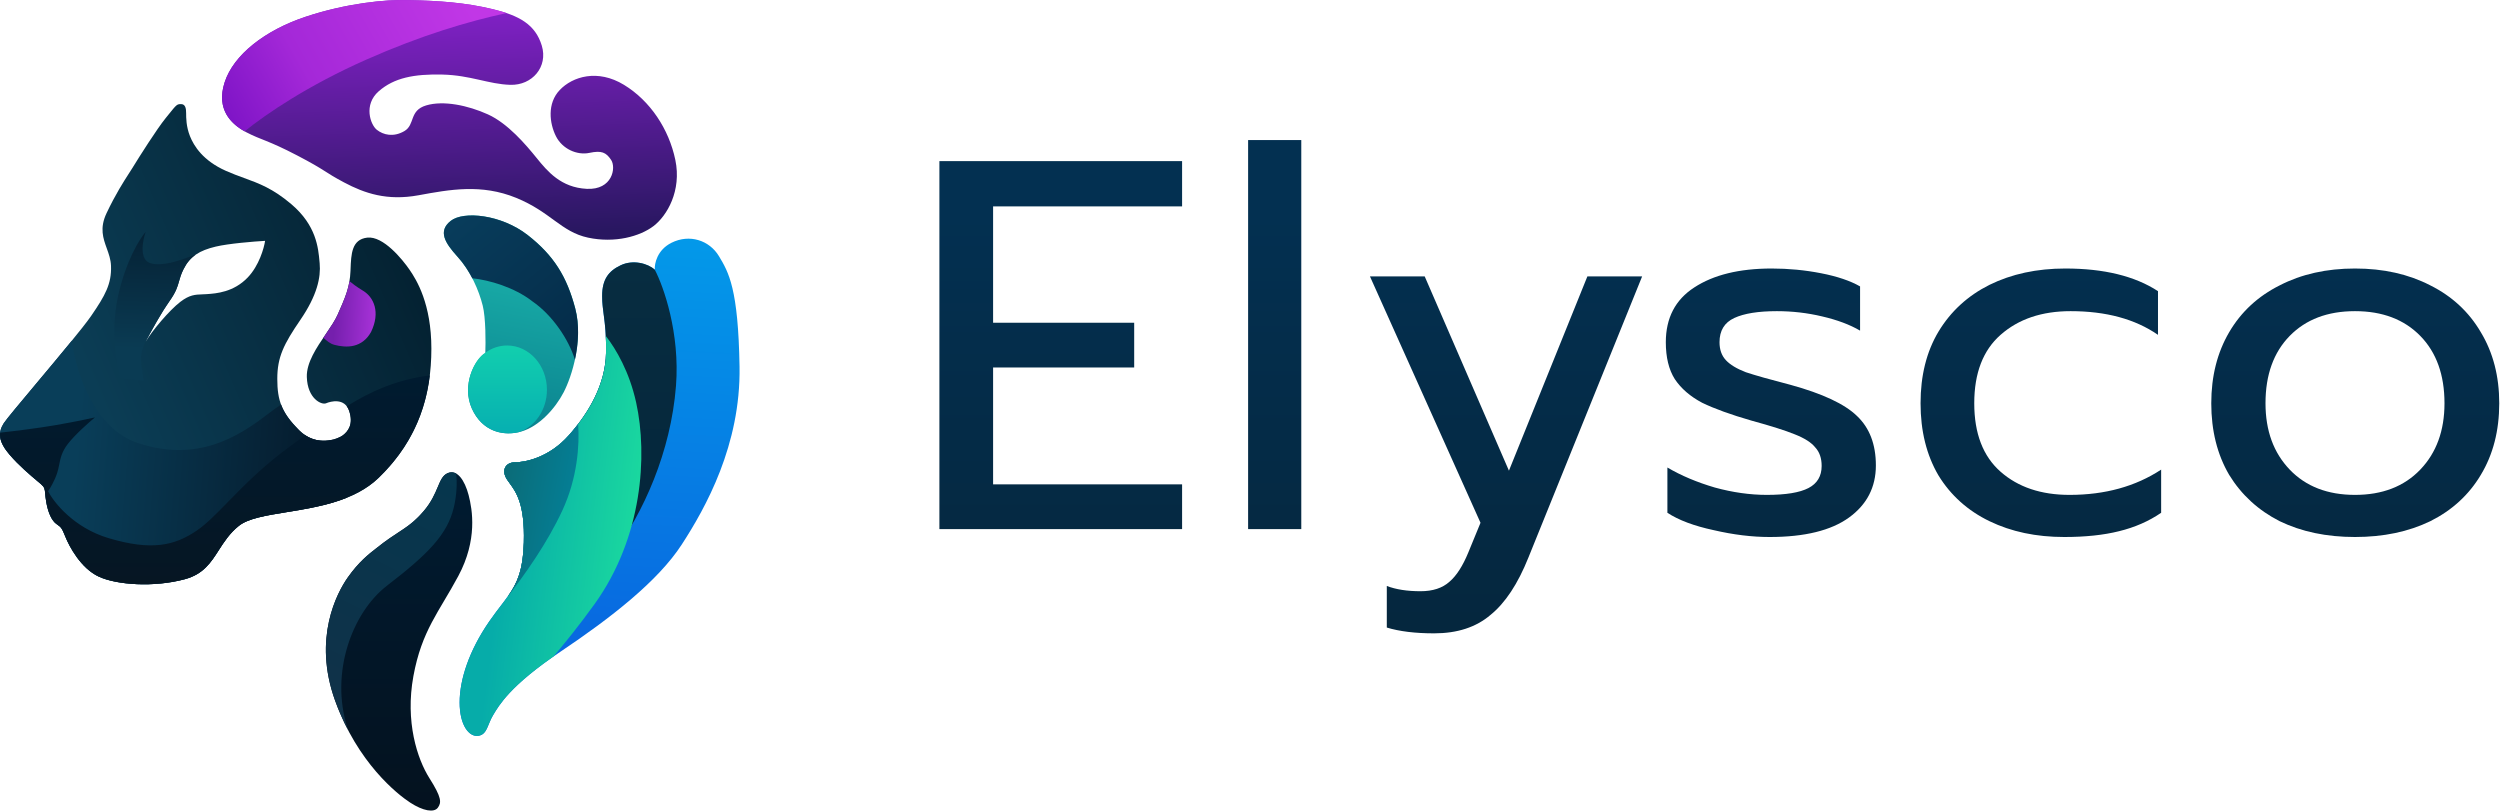 <svg width="1947" height="632" viewBox="0 0 1947 632" fill="none" xmlns="http://www.w3.org/2000/svg">
<path d="M731.605 125.478H920.615V160.738H773.425V251.348H883.305V286.198H773.425V377.218H920.615V412.068H731.605V125.478Z" fill="url(#paint0_linear_1632_11404)"/>
<path d="M972.032 109.078H1013.44V412.068H972.032V109.078Z" fill="url(#paint1_linear_1632_11404)"/>
<path d="M1116.94 493.248C1102.18 493.248 1089.88 491.745 1080.04 488.738V456.348C1087.15 459.081 1095.9 460.448 1106.28 460.448C1115.85 460.448 1123.37 457.988 1128.83 453.068C1134.3 448.421 1139.22 440.768 1143.59 430.108L1153.02 407.148L1066.92 215.268H1109.56L1175.16 366.558L1236.25 215.268H1278.89L1190.33 434.208C1182.13 454.708 1172.29 469.605 1160.81 478.898C1149.61 488.465 1134.98 493.248 1116.94 493.248Z" fill="url(#paint2_linear_1632_11404)"/>
<path d="M1378.11 418.218C1364.44 418.218 1349.96 416.441 1334.65 412.888C1319.34 409.608 1307.32 405.098 1298.57 399.358V364.098C1309.23 370.385 1321.53 375.578 1335.47 379.678C1349.41 383.505 1362.94 385.418 1376.06 385.418C1390.82 385.418 1401.62 383.641 1408.45 380.088C1415.28 376.535 1418.7 370.795 1418.7 362.868C1418.7 356.855 1417.06 352.071 1413.78 348.518C1410.77 344.691 1405.44 341.275 1397.79 338.268C1390.41 335.261 1379.2 331.708 1364.17 327.608C1348.04 322.961 1335.2 318.315 1325.63 313.668C1316.34 308.748 1309.23 302.598 1304.31 295.218C1299.66 287.838 1297.34 278.271 1297.34 266.518C1297.34 247.658 1304.72 233.445 1319.48 223.878C1334.51 214.038 1354.6 209.118 1379.75 209.118C1392.87 209.118 1405.72 210.348 1418.29 212.808C1430.86 215.268 1440.98 218.685 1448.63 223.058V257.498C1440.7 252.851 1430.86 249.161 1419.11 246.428C1407.63 243.695 1395.88 242.328 1383.85 242.328C1369.36 242.328 1358.29 244.105 1350.64 247.658C1342.99 251.211 1339.16 257.498 1339.16 266.518C1339.16 272.258 1340.8 276.905 1344.08 280.458C1347.36 284.011 1352.55 287.155 1359.66 289.888C1367.04 292.348 1378.66 295.628 1394.51 299.728C1419.38 306.561 1436.6 314.625 1446.17 323.918C1456.01 333.211 1460.93 346.058 1460.93 362.458C1460.93 379.405 1453.96 392.935 1440.02 403.048C1426.08 413.161 1405.44 418.218 1378.11 418.218Z" fill="url(#paint3_linear_1632_11404)"/>
<path d="M1607.66 418.218C1585.79 418.218 1566.38 414.118 1549.44 405.918C1532.49 397.718 1519.23 385.828 1509.67 370.248C1500.37 354.395 1495.73 335.671 1495.73 314.078C1495.73 292.485 1500.37 273.898 1509.67 258.318C1519.23 242.465 1532.49 230.301 1549.44 221.828C1566.66 213.355 1586.34 209.118 1608.48 209.118C1638.54 209.118 1662.6 214.995 1680.64 226.748V260.778C1662.87 248.478 1640.18 242.328 1612.58 242.328C1590.16 242.328 1571.99 248.478 1558.05 260.778C1544.38 272.805 1537.55 290.571 1537.55 314.078C1537.55 337.585 1544.38 355.351 1558.05 367.378C1571.71 379.405 1589.62 385.418 1611.76 385.418C1639.36 385.418 1663.14 378.858 1683.1 365.738V399.358C1673.53 405.918 1662.6 410.701 1650.3 413.708C1638.27 416.715 1624.06 418.218 1607.66 418.218Z" fill="url(#paint4_linear_1632_11404)"/>
<path d="M1834.07 418.218C1811.93 418.218 1792.39 414.118 1775.44 405.918C1758.77 397.445 1745.65 385.418 1736.08 369.838C1726.79 353.985 1722.14 335.398 1722.14 314.078C1722.14 293.031 1726.79 274.581 1736.08 258.728C1745.37 242.875 1758.49 230.711 1775.44 222.238C1792.39 213.491 1811.93 209.118 1834.07 209.118C1856.21 209.118 1875.75 213.491 1892.7 222.238C1909.65 230.711 1922.77 242.875 1932.06 258.728C1941.63 274.581 1946.41 293.031 1946.41 314.078C1946.41 335.398 1941.63 353.985 1932.06 369.838C1922.77 385.418 1909.65 397.445 1892.7 405.918C1875.75 414.118 1856.21 418.218 1834.07 418.218ZM1834.07 385.418C1855.39 385.418 1872.34 378.858 1884.91 365.738C1897.48 352.618 1903.77 335.398 1903.77 314.078C1903.77 291.938 1897.48 274.445 1884.91 261.598C1872.34 248.751 1855.39 242.328 1834.07 242.328C1812.75 242.328 1795.8 248.751 1783.23 261.598C1770.66 274.445 1764.37 291.938 1764.37 314.078C1764.37 335.398 1770.66 352.618 1783.23 365.738C1795.8 378.858 1812.75 385.418 1834.07 385.418Z" fill="url(#paint5_linear_1632_11404)"/>
<path fill-rule="evenodd" clip-rule="evenodd" d="M102.956 131.07C108.789 121.57 122.156 100.47 128.956 92.07C129.833 90.987 130.619 90.01 131.328 89.13C137.493 81.472 137.817 81.07 140.956 81.07C144.456 81.07 144.956 84.57 144.956 88.07C144.956 91.57 144.956 98.57 147.956 106.07C150.956 113.57 157.956 125.07 175.956 133.07C180.959 135.294 185.577 136.977 190.065 138.613C201.724 142.863 212.515 146.796 226.956 159.07C246.323 175.532 247.874 192.932 248.86 204.005C248.893 204.367 248.924 204.722 248.956 205.07C249.956 216.07 246.956 230.07 233.956 249.07C220.956 268.07 215.956 278.07 215.956 295.07C215.956 312.07 219.456 321.57 232.956 335.07C246.456 348.57 262.956 342.07 266.956 339.07C270.956 336.07 275.456 330.57 271.956 320.07C268.456 309.57 257.456 312.57 253.956 314.07C250.456 315.57 239.456 310.57 238.956 293.57C238.626 282.348 246.575 270.69 253.743 260.179C257.433 254.767 260.917 249.659 262.956 245.07C268.956 231.57 272.456 223.57 272.956 211.07C272.974 210.621 272.991 210.173 273.008 209.726C273.472 197.722 273.905 186.516 285.956 185.07C298.456 183.57 313.456 202.07 318.956 210.07C324.456 218.07 335.956 236.57 335.956 271.57C335.956 306.57 326.456 341.57 294.956 372.07C276.154 390.275 247.376 394.942 223.402 398.83C207.211 401.455 193.212 403.725 185.956 409.57C178.783 415.349 174.468 422.08 170.354 428.498C164.145 438.186 158.392 447.161 143.956 451.07C119.956 457.57 90.956 455.57 76.956 449.07C62.956 442.57 53.956 425.57 50.956 418.07C48.141 411.033 47.527 410.599 44.571 408.507C44.377 408.369 44.172 408.225 43.956 408.07C40.456 405.57 37.456 399.57 35.956 390.57C35.504 387.856 35.324 385.87 35.184 384.323C34.86 380.74 34.75 379.515 31.956 377.07C31.233 376.438 30.265 375.626 29.111 374.658C23.881 370.268 14.829 362.673 7.456 354.07C-1.544 343.57 -1.544 336.57 2.956 329.57C4.889 326.563 15.683 313.68 28.239 298.693C44.907 278.798 64.682 255.196 70.956 246.07C81.956 230.07 86.956 221.07 86.456 207.07C86.278 202.098 84.713 197.756 83.149 193.418C80.31 185.542 77.475 177.677 82.956 166.07C89.947 151.266 96.446 141.196 100.607 134.75C101.505 133.358 102.294 132.135 102.956 131.07ZM113.456 266.07C116.789 259.57 125.156 244.17 131.956 234.57C137.098 227.311 138.214 223.346 139.401 219.131C140.176 216.379 140.98 213.521 142.956 209.57C147.956 199.57 155.456 195.07 167.956 192.07C177.956 189.67 197.789 188.07 206.456 187.57C205.622 193.237 201.756 206.87 192.956 216.07C181.956 227.57 168.456 228.57 160.956 229.07C159.764 229.15 158.649 229.191 157.581 229.231C151.925 229.442 147.606 229.603 140.456 235.07C131.956 241.57 118.456 257.57 113.456 266.07Z" fill="url(#paint6_linear_1632_11404)"/>
<path d="M152.507 198.289C151.647 198.596 150.783 198.906 149.917 199.218C138.579 203.299 126.85 207.521 117.457 205.07C108.257 202.67 110.957 187.737 113.457 180.57C108.79 185.904 97.957 203.37 91.957 230.57C85.957 257.77 90.79 284.57 93.957 294.57L111.957 296.57C111.79 295.904 111.157 292.27 109.957 283.07C108.84 274.508 112.833 266.148 115.407 262.343C119.417 254.808 126.24 242.64 131.957 234.57C137.098 227.311 138.215 223.346 139.402 219.131C140.176 216.379 140.981 213.521 142.957 209.57C145.428 204.627 148.511 201.027 152.507 198.289Z" fill="url(#paint7_linear_1632_11404)"/>
<path d="M270.186 387.589C255.106 393.689 238.323 396.41 223.402 398.83C207.211 401.455 193.212 403.725 185.956 409.57C178.783 415.349 174.468 422.08 170.354 428.498C164.145 438.186 158.392 447.161 143.956 451.07C119.956 457.57 90.956 455.57 76.956 449.07C62.956 442.57 53.956 425.57 50.956 418.07C48.141 411.033 47.527 410.599 44.571 408.507C44.377 408.369 44.172 408.225 43.956 408.07C40.456 405.57 37.456 399.57 35.956 390.57C35.504 387.856 35.324 385.87 35.184 384.323C34.86 380.74 34.75 379.515 31.956 377.07C31.234 376.438 30.267 375.627 29.115 374.66L29.111 374.657C23.881 370.268 14.829 362.673 7.456 354.07C-1.544 343.57 -1.544 336.57 2.956 329.57C4.889 326.563 15.683 313.68 28.239 298.693C37.443 287.707 47.594 275.591 55.897 265.406C59.11 289.456 72.984 333.706 107.456 345.07C152.956 360.07 184.456 341.07 208.456 322.57C212.489 319.461 215.945 317.019 218.895 315.119C221.391 321.796 225.748 327.863 232.956 335.07C241.731 343.845 251.774 344.17 258.827 342.499L270.186 387.589Z" fill="url(#paint8_linear_1632_11404)"/>
<path d="M334.739 292.344C331.326 320.265 320.213 347.614 294.956 372.069C276.154 390.274 247.376 394.941 223.402 398.828C207.211 401.454 193.212 403.724 185.956 409.569C178.783 415.347 174.468 422.078 170.354 428.497C164.145 438.184 158.392 447.159 143.956 451.069C119.956 457.569 90.956 455.569 76.956 449.069C62.956 442.569 53.956 425.569 50.956 418.069C48.141 411.032 47.527 410.598 44.571 408.506L44.569 408.504C44.375 408.367 44.171 408.223 43.956 408.069C40.456 405.569 37.456 399.569 35.956 390.569C35.504 387.855 35.324 385.869 35.184 384.322C34.86 380.739 34.75 379.514 31.956 377.069C31.234 376.437 30.267 375.626 29.115 374.659L29.111 374.656C23.881 370.267 14.829 362.671 7.456 354.069C1.563 347.193 -0.472 341.819 0.089 336.962C11.434 335.699 30.028 333.419 43.456 331.069C59.456 328.269 70.456 325.903 73.956 325.069C69.289 328.903 58.556 338.369 52.956 345.569C48.095 351.819 47.092 356.864 46.095 361.875C45.657 364.079 45.22 366.278 44.456 368.569C42.456 374.569 38.956 380.403 37.456 382.569C41.956 391.403 57.656 411.069 84.456 419.069C117.956 429.069 135.956 425.069 153.456 413.069C160.885 407.975 168.494 400.178 177.584 390.863C189.907 378.235 204.951 362.819 225.956 347.569C229.633 344.9 233.218 342.26 236.742 339.667C237.062 339.432 237.381 339.197 237.699 338.962C250.079 347.123 263.415 341.725 266.956 339.069C270.956 336.069 275.456 330.569 271.956 320.069C271.463 318.589 270.82 317.378 270.071 316.392C289.002 304.598 308.92 295.72 334.739 292.344Z" fill="url(#paint9_linear_1632_11404)"/>
<path d="M251.799 263.042C252.449 262.08 253.099 261.127 253.743 260.182C257.433 254.77 260.917 249.662 262.956 245.074C267.597 234.632 270.742 227.481 272.16 218.992C274.882 221.097 276.456 222.574 282.956 226.574C291.036 231.546 296.456 243.074 288.956 258.574C281.956 271.074 269.956 271.074 260.456 268.574C257.132 267.7 255.06 265.826 251.799 263.042Z" fill="url(#paint10_linear_1632_11404)"/>
<path d="M383.456 7.07C362.456 2.07 342.456 0.57 317.956 0.07C300.456 -0.525 269.456 2.57 237.956 13.07C206.456 23.57 181.956 42.57 174.956 64.07C167.956 85.57 180.456 97.07 191.956 103.07C203.456 109.07 208.456 109.07 231.456 121.07C254.456 133.07 251.956 133.57 267.956 142.07C283.956 150.57 301.456 156.57 325.956 152.07C350.456 147.57 374.956 143.07 401.956 154.07C428.956 165.07 436.956 180.57 457.956 185.07C478.956 189.57 498.456 184.07 508.956 176.07C519.456 168.07 530.956 148.57 525.956 124.57C520.956 100.57 506.456 78.57 485.956 66.07C465.456 53.57 445.956 59.57 435.956 70.07C425.956 80.57 427.956 96.07 432.956 106.07C437.956 116.07 449.456 121.07 458.956 119.07C468.456 117.07 471.956 118.57 475.956 124.57C479.956 130.57 476.956 148.07 456.956 147.07C436.956 146.07 426.456 133.57 417.956 123.07C409.456 112.57 395.456 96.07 379.956 89.07C364.456 82.07 345.456 78.07 331.956 82.07C318.456 86.07 323.456 97.07 314.956 102.07C306.456 107.07 298.456 105.07 293.456 101.07C288.456 97.07 282.956 81.57 294.956 71.07C306.956 60.57 322.456 57.57 344.456 58.07C366.456 58.57 380.456 65.57 397.456 66.07C414.456 66.57 426.956 52.07 421.956 35.57C416.956 19.07 404.456 12.07 383.456 7.07Z" fill="url(#paint11_linear_1632_11404)"/>
<path d="M190.499 102.282C207.48 88.579 239.819 66.596 284.955 46.57C328.016 27.466 364.64 16.638 394.492 10.181C391.114 9.038 387.438 8.018 383.456 7.07C362.456 2.07 342.456 0.57 317.956 0.07C300.456 -0.525 269.456 2.57 237.956 13.07C206.456 23.57 181.956 42.57 174.956 64.07C168.25 84.665 179.437 96.084 190.499 102.282Z" fill="url(#paint12_linear_1632_11404)"/>
<path d="M375.955 238.069C378.355 247.669 378.289 266.735 377.955 275.069C369.455 280.069 359.455 300.069 367.455 318.069C375.455 336.069 391.955 340.069 405.955 336.069C419.955 332.069 432.455 318.069 438.955 305.569C445.455 293.069 454.455 264.569 447.955 240.069C441.455 215.569 431.455 199.069 410.955 183.069C390.455 167.069 360.955 164.069 350.955 172.069C340.955 180.069 346.455 189.069 356.455 200.069C366.455 211.069 372.955 226.069 375.955 238.069Z" fill="url(#paint13_linear_1632_11404)"/>
<path d="M404.067 336.556C416.741 332.225 425.956 319.095 425.956 303.57C425.956 284.516 412.076 269.07 394.956 269.07C388.684 269.07 382.848 271.143 377.97 274.706C377.965 274.829 377.974 274.587 377.97 274.706C369.47 279.706 359.455 300.069 367.455 318.069C375.098 335.266 390.5 339.684 404.067 336.556Z" fill="url(#paint14_linear_1632_11404)"/>
<path d="M367.831 216.715C380.956 218.07 400.597 223.76 414.456 234.57C430.456 245.57 442.956 264.57 447.756 280.128C450.455 267.71 451.467 253.306 447.955 240.069C441.455 215.569 431.455 199.069 410.955 183.069C390.455 167.069 360.955 164.069 350.955 172.069C340.955 180.069 346.455 189.069 356.455 200.069C360.956 205.02 364.748 210.781 367.831 216.715Z" fill="url(#paint15_linear_1632_11404)"/>
<path d="M522.955 189.067C511.755 194.667 509.622 205.401 509.955 210.067C504.455 205.067 492.955 202.067 483.455 206.567C473.955 211.067 468.955 217.567 468.955 230.567C468.955 243.567 472.455 251.067 471.955 275.067C471.455 299.067 458.955 321.067 442.955 339.067C426.955 357.067 407.955 360.067 400.955 360.067C393.955 360.067 389.955 366.067 394.955 373.567C399.955 381.067 408.955 388.567 407.955 422.567C406.955 456.567 396.455 461.567 380.955 484.067C365.455 506.567 357.955 529.067 357.955 547.067C357.955 565.067 365.455 574.067 372.455 573.067C379.455 572.067 379.455 564.567 383.955 557.067C388.455 549.567 396.955 534.067 436.455 507.567C475.955 481.067 512.455 452.567 530.955 424.067C549.455 395.567 576.955 346.567 575.955 285.567C574.955 224.567 567.455 212.067 559.955 199.567C552.455 187.067 536.955 182.067 522.955 189.067Z" fill="url(#paint16_linear_1632_11404)"/>
<path d="M509.955 210.063C504.454 205.064 492.956 202.065 483.457 206.565C473.957 211.065 468.957 217.565 468.957 230.565C468.957 235.845 469.534 240.218 470.186 245.158C471.14 252.379 472.254 260.813 471.957 275.065C471.457 299.065 458.957 321.065 442.957 339.065C426.957 357.065 407.957 360.065 400.957 360.065C393.957 360.065 389.957 366.065 394.957 373.565C395.556 374.464 396.213 375.363 396.904 376.308C401.971 383.244 408.837 392.641 407.957 422.565C407.325 444.054 402.898 453.959 395.812 464.019C423.731 460.579 462.411 451.235 477.457 431.068C500.957 399.568 522.457 352.068 526.457 300.568C529.657 259.368 516.79 223.068 509.957 210.068L509.955 210.063Z" fill="url(#paint17_linear_1632_11404)"/>
<path d="M431.299 511.088C439.986 500.609 450.087 488.417 462.955 470.574C500.455 418.574 504.455 354.574 495.455 313.574C490.221 289.731 479.915 272.018 471.796 261.625C471.985 265.487 472.063 269.895 471.955 275.071C471.455 299.071 458.955 321.071 442.955 339.071C426.955 357.071 407.955 360.071 400.955 360.071C393.955 360.071 389.955 366.071 394.955 373.571C395.555 374.47 396.212 375.369 396.902 376.314C401.97 383.25 408.835 392.647 407.955 422.571C407.165 449.438 400.443 458.196 390.009 471.791C387.239 475.4 384.207 479.35 380.955 484.071C365.455 506.571 357.955 529.071 357.955 547.071C357.955 565.071 365.455 574.071 372.455 573.071C377.231 572.388 378.748 568.681 380.659 564.012C381.549 561.837 382.525 559.454 383.955 557.071C384.093 556.84 384.235 556.602 384.382 556.356C388.792 548.968 397.326 534.668 431.299 511.088Z" fill="url(#paint18_linear_1632_11404)"/>
<path d="M395.569 464.368C408.831 447.352 426.145 423.013 437.957 397.574C449.685 372.312 451.409 346.786 450.267 330.219C447.941 333.265 445.493 336.218 442.957 339.071C426.957 357.071 407.957 360.071 400.957 360.071C393.957 360.071 389.957 366.071 394.957 373.571C395.556 374.47 396.213 375.37 396.904 376.314C401.971 383.251 408.837 392.648 407.957 422.571C407.317 444.305 402.797 454.189 395.569 464.368Z" fill="url(#paint19_linear_1632_11404)"/>
<path d="M329.956 398.07C317.956 412.07 310.956 412.57 292.956 427.07C287.143 431.57 279.456 437.57 270.956 449.57C262.456 461.57 243.456 497.07 260.956 545.57C278.456 594.07 309.456 618.57 319.456 625.07C329.456 631.57 337.956 633.07 340.956 629.07C343.956 625.07 343.956 621.07 334.456 606.07C324.956 591.07 315.456 562.07 321.956 526.57C328.456 491.07 341.956 476.57 356.956 448.57C371.956 420.57 367.956 397.07 364.956 385.57C361.956 374.07 355.956 365.07 348.456 368.57C340.956 372.07 341.956 384.07 329.956 398.07Z" fill="url(#paint20_linear_1632_11404)"/>
<path d="M355.303 368.81C355.979 375.617 355.886 384.864 353.456 395.07C348.456 416.07 333.956 431.07 301.456 456.07C274.411 476.874 256.956 523.57 270.456 566.57C270.686 567.302 270.91 568.021 271.13 568.728C267.451 561.713 263.999 554.004 260.956 545.57C243.456 497.07 262.456 461.57 270.956 449.57C279.456 437.57 287.143 431.57 292.956 427.07C300.143 421.28 305.577 417.722 310.275 414.646C317.343 410.018 322.748 406.48 329.956 398.07C335.974 391.049 338.722 384.531 340.913 379.336C343.091 374.172 344.717 370.315 348.456 368.57C350.918 367.421 353.218 367.619 355.303 368.81Z" fill="url(#paint21_linear_1632_11404)"/>
<defs>
<linearGradient id="paint0_linear_1632_11404" x1="1334.96" y1="166.496" x2="1334.96" y2="585.066" gradientUnits="userSpaceOnUse">
<stop stop-color="#033051"/>
<stop offset="1" stop-color="#062438"/>
</linearGradient>
<linearGradient id="paint1_linear_1632_11404" x1="1334.96" y1="166.496" x2="1334.96" y2="585.066" gradientUnits="userSpaceOnUse">
<stop stop-color="#033051"/>
<stop offset="1" stop-color="#062438"/>
</linearGradient>
<linearGradient id="paint2_linear_1632_11404" x1="1334.96" y1="166.496" x2="1334.96" y2="585.066" gradientUnits="userSpaceOnUse">
<stop stop-color="#033051"/>
<stop offset="1" stop-color="#062438"/>
</linearGradient>
<linearGradient id="paint3_linear_1632_11404" x1="1334.96" y1="166.496" x2="1334.96" y2="585.066" gradientUnits="userSpaceOnUse">
<stop stop-color="#033051"/>
<stop offset="1" stop-color="#062438"/>
</linearGradient>
<linearGradient id="paint4_linear_1632_11404" x1="1334.96" y1="166.496" x2="1334.96" y2="585.066" gradientUnits="userSpaceOnUse">
<stop stop-color="#033051"/>
<stop offset="1" stop-color="#062438"/>
</linearGradient>
<linearGradient id="paint5_linear_1632_11404" x1="1334.96" y1="166.496" x2="1334.96" y2="585.066" gradientUnits="userSpaceOnUse">
<stop stop-color="#033051"/>
<stop offset="1" stop-color="#062438"/>
</linearGradient>
<linearGradient id="paint6_linear_1632_11404" x1="93.956" y1="351.07" x2="341.456" y2="245.07" gradientUnits="userSpaceOnUse">
<stop stop-color="#0B3D55"/>
<stop offset="1" stop-color="#042131"/>
</linearGradient>
<linearGradient id="paint7_linear_1632_11404" x1="120.804" y1="180.57" x2="117.957" y2="272.07" gradientUnits="userSpaceOnUse">
<stop stop-color="#052134"/>
<stop offset="1" stop-color="#0A3B53"/>
<stop offset="1" stop-color="#0A3B53"/>
</linearGradient>
<linearGradient id="paint8_linear_1632_11404" x1="59.456" y1="348.07" x2="241.456" y2="363.07" gradientUnits="userSpaceOnUse">
<stop stop-color="#093E59"/>
<stop offset="1" stop-color="#051C2E"/>
</linearGradient>
<linearGradient id="paint9_linear_1632_11404" x1="167.37" y1="292.344" x2="167.37" y2="455.058" gradientUnits="userSpaceOnUse">
<stop stop-color="#001B30"/>
<stop offset="1" stop-color="#061623"/>
</linearGradient>
<linearGradient id="paint10_linear_1632_11404" x1="292.956" y1="244.574" x2="260.456" y2="243.074" gradientUnits="userSpaceOnUse">
<stop stop-color="#A832D9"/>
<stop offset="1" stop-color="#751FAD"/>
</linearGradient>
<linearGradient id="paint11_linear_1632_11404" x1="388.456" y1="0.07" x2="394.956" y2="181.57" gradientUnits="userSpaceOnUse">
<stop stop-color="#8521CA"/>
<stop offset="1" stop-color="#291761"/>
</linearGradient>
<linearGradient id="paint12_linear_1632_11404" x1="358.456" y1="-9.43" x2="173.956" y2="95.57" gradientUnits="userSpaceOnUse">
<stop stop-color="#C137E6"/>
<stop offset="0.644" stop-color="#A428D8"/>
<stop offset="1" stop-color="#7C13C5"/>
</linearGradient>
<linearGradient id="paint13_linear_1632_11404" x1="419.456" y1="221.57" x2="395.956" y2="341.07" gradientUnits="userSpaceOnUse">
<stop stop-color="#18AAA6"/>
<stop offset="1" stop-color="#097F8D"/>
</linearGradient>
<linearGradient id="paint14_linear_1632_11404" x1="395.456" y1="266.57" x2="395.456" y2="340.07" gradientUnits="userSpaceOnUse">
<stop stop-color="#12D0AE"/>
<stop offset="1" stop-color="#06AEB1"/>
</linearGradient>
<linearGradient id="paint15_linear_1632_11404" x1="355.456" y1="163.07" x2="453.956" y2="282.57" gradientUnits="userSpaceOnUse">
<stop stop-color="#083D5C"/>
<stop offset="1" stop-color="#042A47"/>
</linearGradient>
<linearGradient id="paint16_linear_1632_11404" x1="504.955" y1="176.57" x2="487.955" y2="496.07" gradientUnits="userSpaceOnUse">
<stop stop-color="#039AE9"/>
<stop offset="1" stop-color="#0869E0"/>
</linearGradient>
<linearGradient id="paint17_linear_1632_11404" x1="459.841" y1="204.359" x2="459.841" y2="464.019" gradientUnits="userSpaceOnUse">
<stop stop-color="#072D41"/>
<stop offset="1" stop-color="#042439"/>
</linearGradient>
<linearGradient id="paint18_linear_1632_11404" x1="505.955" y1="391.074" x2="397.455" y2="377.574" gradientUnits="userSpaceOnUse">
<stop stop-color="#1CDC9E"/>
<stop offset="1" stop-color="#06ACA9"/>
</linearGradient>
<linearGradient id="paint19_linear_1632_11404" x1="448.457" y1="383.074" x2="370.957" y2="368.574" gradientUnits="userSpaceOnUse">
<stop stop-color="#047F96"/>
<stop offset="1" stop-color="#0D646C"/>
</linearGradient>
<linearGradient id="paint20_linear_1632_11404" x1="310.792" y1="367.805" x2="310.792" y2="631.276" gradientUnits="userSpaceOnUse">
<stop stop-color="#001B31"/>
<stop offset="1" stop-color="#04121F"/>
</linearGradient>
<linearGradient id="paint21_linear_1632_11404" x1="350.456" y1="355.57" x2="248.956" y2="567.07" gradientUnits="userSpaceOnUse">
<stop stop-color="#05374E"/>
<stop offset="1" stop-color="#113148"/>
</linearGradient>
</defs>
</svg>
